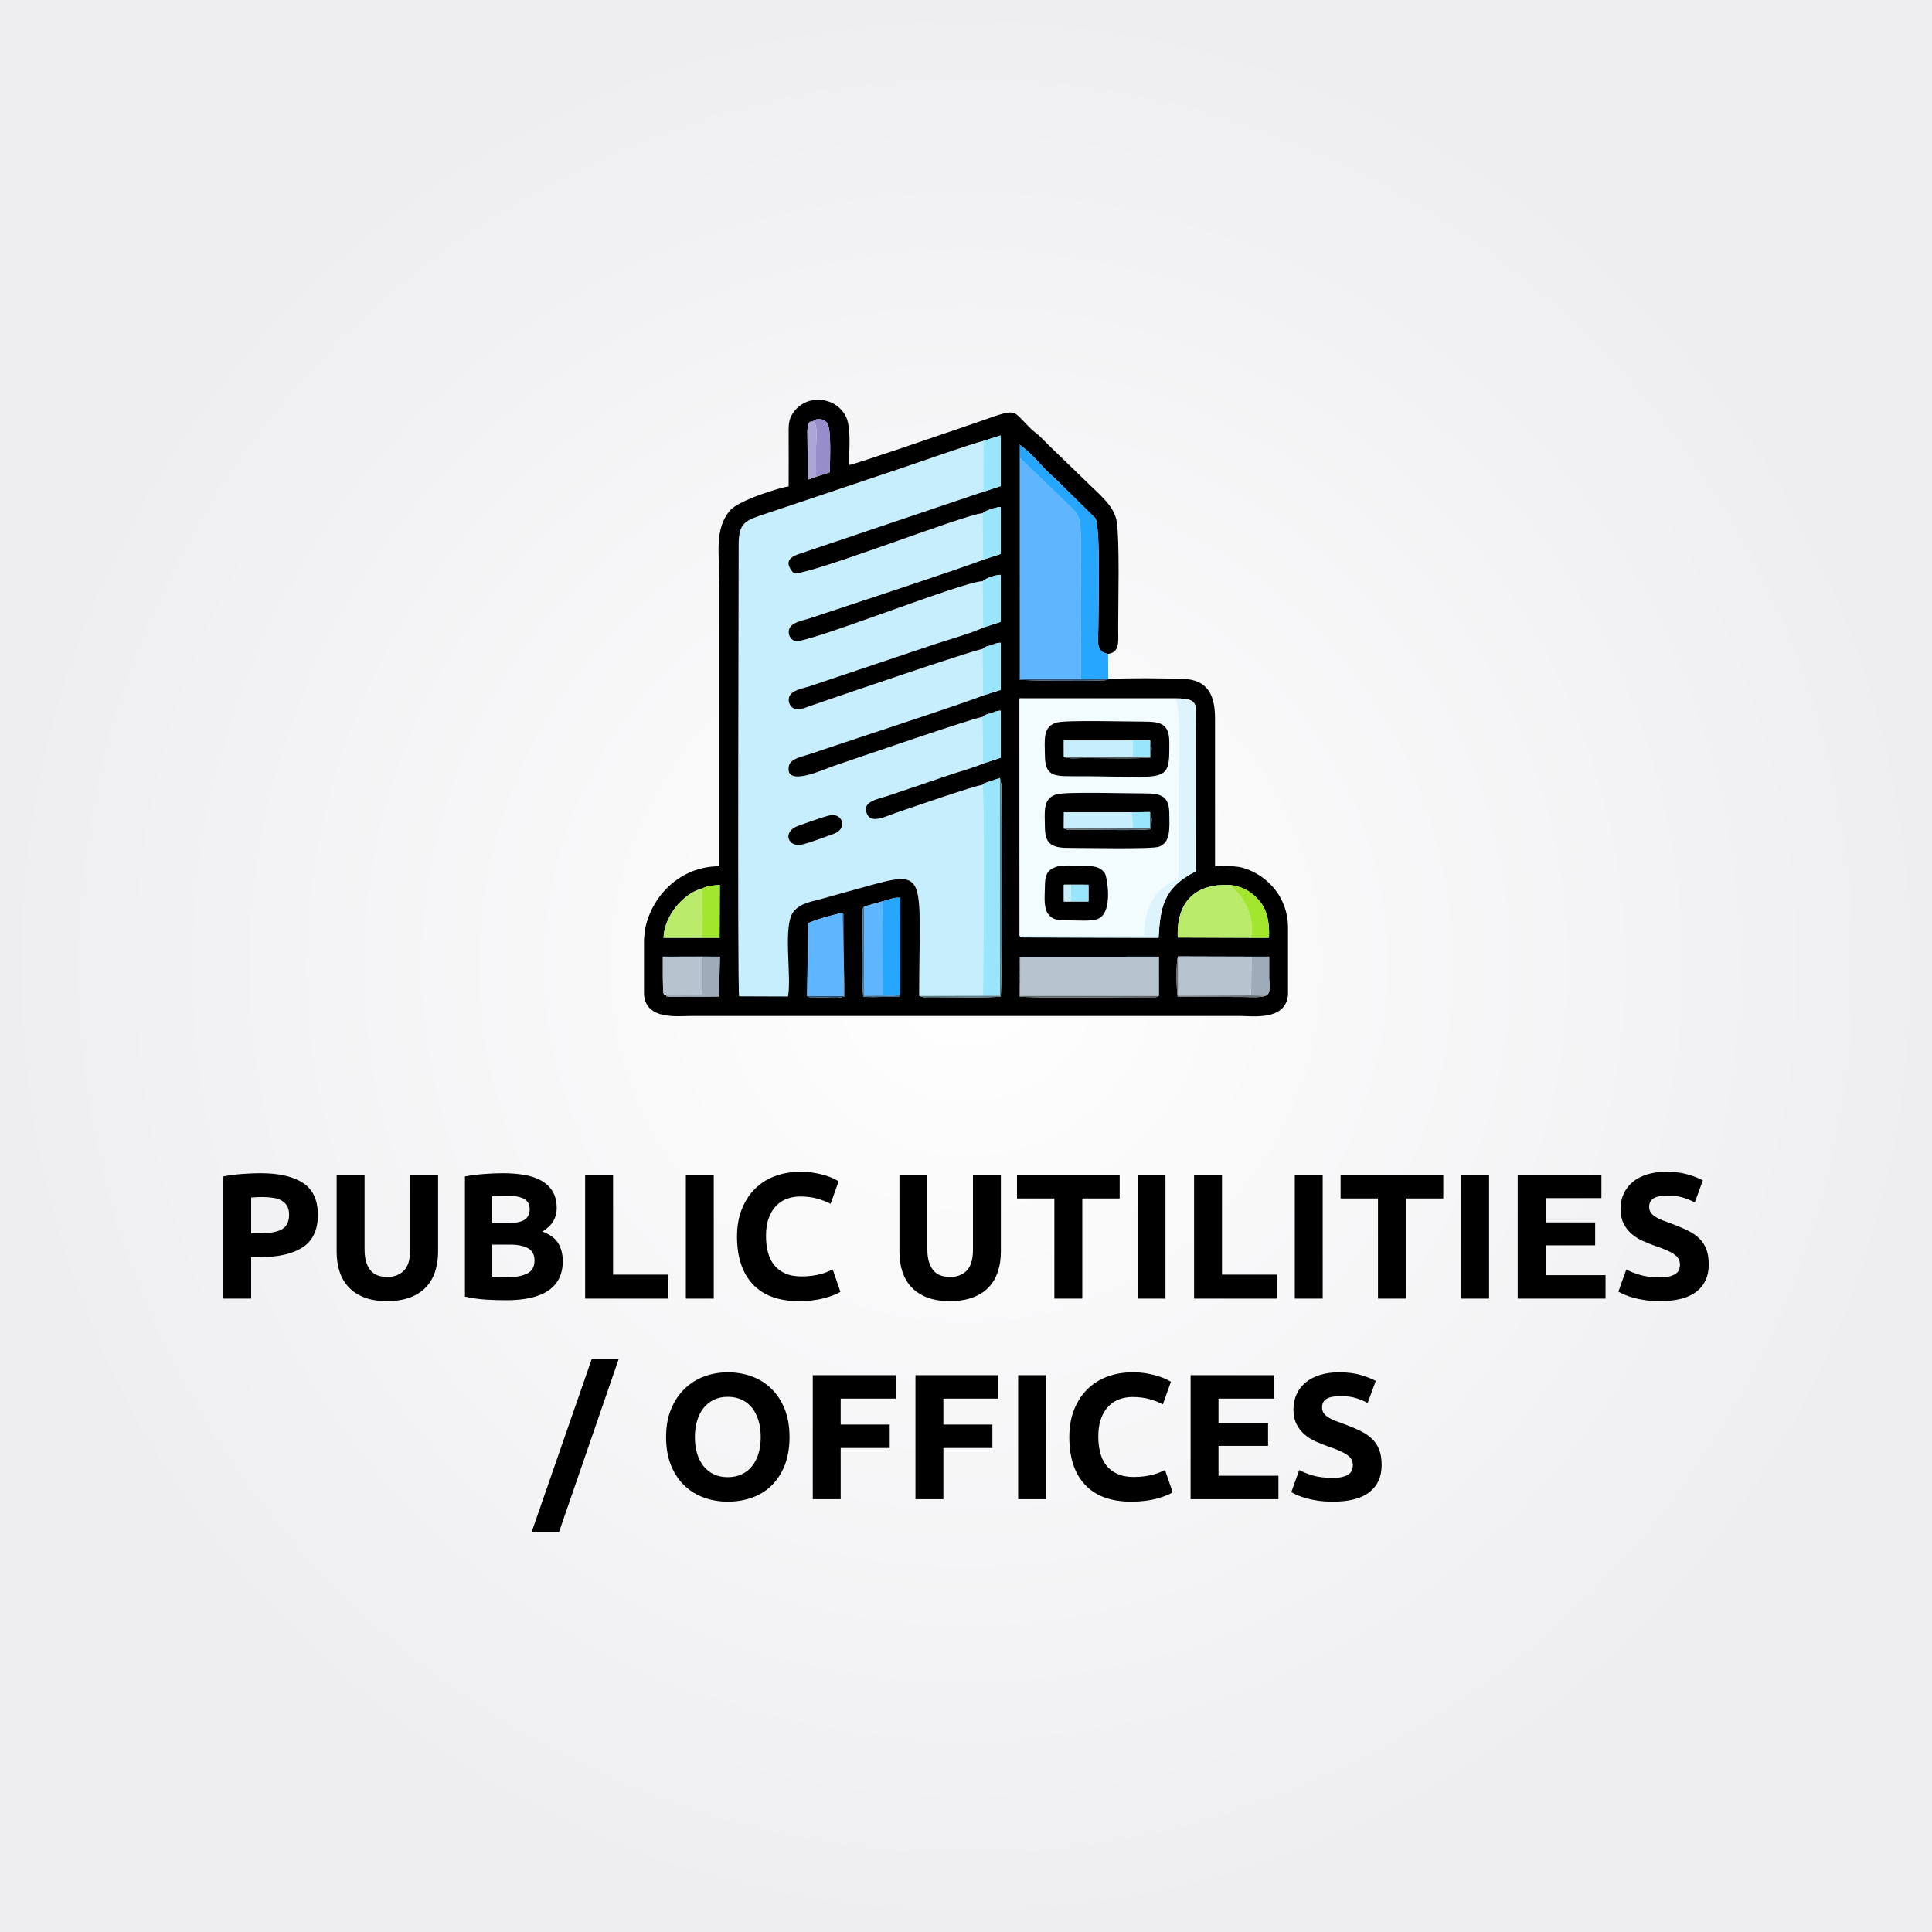 <?xml version="1.0" encoding="UTF-8"?>
<!DOCTYPE svg PUBLIC "-//W3C//DTD SVG 1.1//EN" "http://www.w3.org/Graphics/SVG/1.1/DTD/svg11.dtd">
<!-- Creator: CorelDRAW 2018 (64-Bit) -->
<svg xmlns="http://www.w3.org/2000/svg" xml:space="preserve" width="3in" height="3in" version="1.1" style="shape-rendering:geometricPrecision; text-rendering:geometricPrecision; image-rendering:optimizeQuality; fill-rule:evenodd; clip-rule:evenodd"
viewBox="0 0 3000 3000"
 xmlns:xlink="http://www.w3.org/1999/xlink">
 <rect x="0" y="0" width="3000" height="3000" fill="#333333" stroke="none"/>
 <defs>
  <style type="text/css">
   <![CDATA[
    .fil3 {fill:black}
    .fil7 {fill:#26A6FE}
    .fil22 {fill:#274A68}
    .fil16 {fill:#294F6E}
    .fil18 {fill:#376E9A}
    .fil20 {fill:#536269}
    .fil15 {fill:#56828E}
    .fil17 {fill:#5C666B}
    .fil5 {fill:#60B6FE}
    .fil19 {fill:#687378}
    .fil13 {fill:#968DCA}
    .fil9 {fill:#99E6FC}
    .fil12 {fill:#9EABB9}
    .fil11 {fill:#A2E62E}
    .fil14 {fill:#ACA6D6}
    .fil6 {fill:#B5C4CF}
    .fil10 {fill:#BAEB6A}
    .fil2 {fill:#C7EEFD}
    .fil21 {fill:#C8EFFD}
    .fil8 {fill:#DDF4FD}
    .fil4 {fill:#F2FBFE}
    .fil1 {fill:black;fill-rule:nonzero}
    .fil0 {fill:url(#id0)}
   ]]>
  </style>
  <radialGradient id="id0" gradientUnits="objectBoundingBox" cx="50%" cy="50%" r="50%" fx="50%" fy="50%">
   <stop offset="0" style="stop-opacity:1; stop-color:white"/>
   <stop offset="1" style="stop-opacity:1; stop-color:#EEEDF0"/>
  </radialGradient>
 </defs>
 <g id="Layer_x0020_1">
  <rect class="fil0" width="3000" height="3000"/>
  <g id="_2413023476576">
   <path class="fil1" d="M404.44 1821.77c28.7,0 50.74,5.05 66.11,15.14 15.37,10.09 23.06,26.62 23.06,49.58 0,23.15 -7.78,39.86 -23.33,50.14 -15.56,10.28 -37.78,15.42 -66.67,15.42l-13.61 0 0 64.44 -43.33 0 0 -189.72c9.44,-1.85 19.44,-3.15 30,-3.89 10.56,-0.74 19.81,-1.11 27.78,-1.11zm2.78 36.94c-3.15,0 -6.25,0.09 -9.31,0.28 -3.06,0.19 -5.69,0.37 -7.92,0.56l0 55.56 13.61 0c15,0 26.3,-2.04 33.89,-6.11 7.59,-4.07 11.39,-11.67 11.39,-22.78 0,-5.37 -0.97,-9.81 -2.92,-13.33 -1.94,-3.52 -4.72,-6.34 -8.33,-8.47 -3.61,-2.13 -8.01,-3.61 -13.2,-4.44 -5.19,-0.83 -10.93,-1.25 -17.22,-1.25z"/>
   <path id="1" class="fil1" d="M600.83 2020.39c-13.52,0 -25.19,-1.9 -35,-5.7 -9.81,-3.8 -17.92,-9.07 -24.31,-15.83 -6.39,-6.76 -11.11,-14.81 -14.17,-24.17 -3.06,-9.35 -4.58,-19.67 -4.58,-30.97l0 -119.72 43.33 0 0 116.11c0,7.78 0.88,14.4 2.64,19.86 1.76,5.46 4.17,9.91 7.22,13.33 3.06,3.43 6.76,5.88 11.11,7.36 4.35,1.48 9.12,2.22 14.3,2.22 10.56,0 19.12,-3.24 25.7,-9.72 6.57,-6.48 9.86,-17.5 9.86,-33.06l0 -116.11 43.33 0 0 119.72c0,11.3 -1.57,21.67 -4.72,31.11 -3.15,9.44 -7.96,17.54 -14.44,24.3 -6.48,6.76 -14.72,11.99 -24.72,15.7 -10,3.7 -21.85,5.56 -35.56,5.56z"/>
   <path id="2" class="fil1" d="M786.11 2019c-10.56,0 -21.07,-0.32 -31.53,-0.97 -10.46,-0.65 -21.34,-2.18 -32.64,-4.58l0 -186.67c8.89,-1.67 18.61,-2.92 29.17,-3.75 10.56,-0.83 20.37,-1.25 29.44,-1.25 12.22,0 23.47,0.88 33.75,2.64 10.28,1.76 19.12,4.77 26.53,9.03 7.41,4.26 13.2,9.86 17.36,16.8 4.17,6.94 6.25,15.51 6.25,25.7 0,15.37 -7.41,27.5 -22.22,36.39 12.22,4.63 20.56,10.93 25,18.89 4.44,7.96 6.67,16.94 6.67,26.94 0,20.19 -7.36,35.37 -22.09,45.56 -14.72,10.19 -36.62,15.28 -65.69,15.28zm-21.94 -86.39l0 49.72c3.15,0.37 6.57,0.65 10.28,0.83 3.7,0.19 7.78,0.28 12.22,0.28 12.96,0 23.43,-1.85 31.39,-5.56 7.96,-3.7 11.94,-10.56 11.94,-20.56 0,-8.89 -3.33,-15.23 -10,-19.03 -6.67,-3.8 -16.2,-5.69 -28.61,-5.69l-27.22 0zm0 -33.06l21.11 0c13.33,0 22.87,-1.71 28.61,-5.14 5.74,-3.43 8.61,-8.94 8.61,-16.53 0,-7.78 -2.96,-13.24 -8.89,-16.39 -5.93,-3.15 -14.63,-4.72 -26.11,-4.72 -3.7,0 -7.69,0.05 -11.94,0.14 -4.26,0.09 -8.06,0.32 -11.39,0.69l0 41.94z"/>
   <polygon id="3" class="fil1" points="1037.22,1979.27 1037.22,2016.5 908.61,2016.5 908.61,1824 951.94,1824 951.94,1979.27 "/>
   <polygon id="4" class="fil1" points="1065,1824 1108.33,1824 1108.33,2016.5 1065,2016.5 "/>
   <path id="5" class="fil1" d="M1240.56 2020.39c-31.3,0 -55.14,-8.7 -71.53,-26.11 -16.39,-17.41 -24.58,-42.13 -24.58,-74.17 0,-15.93 2.5,-30.14 7.5,-42.64 5,-12.5 11.85,-23.06 20.56,-31.67 8.7,-8.61 19.07,-15.14 31.11,-19.58 12.04,-4.44 25.09,-6.67 39.17,-6.67 8.15,0 15.56,0.6 22.22,1.8 6.67,1.2 12.5,2.59 17.5,4.17 5,1.57 9.17,3.19 12.5,4.86 3.33,1.67 5.74,2.96 7.22,3.89l-12.5 35c-5.93,-3.15 -12.83,-5.83 -20.7,-8.06 -7.87,-2.22 -16.8,-3.33 -26.8,-3.33 -6.67,0 -13.2,1.11 -19.59,3.33 -6.39,2.22 -12.04,5.79 -16.94,10.7 -4.91,4.91 -8.84,11.25 -11.8,19.03 -2.96,7.78 -4.44,17.22 -4.44,28.33 0,8.89 0.97,17.18 2.92,24.86 1.94,7.69 5.09,14.31 9.44,19.86 4.35,5.56 10.04,9.95 17.08,13.19 7.04,3.24 15.56,4.86 25.56,4.86 6.3,0 11.94,-0.37 16.94,-1.11 5,-0.74 9.44,-1.62 13.33,-2.64 3.89,-1.02 7.31,-2.18 10.28,-3.47 2.96,-1.3 5.65,-2.5 8.06,-3.61l11.94 34.72c-6.11,3.7 -14.72,7.04 -25.83,10 -11.11,2.96 -23.98,4.44 -38.61,4.44z"/>
   <path id="6" class="fil1" d="M1474.72 2020.39c-13.52,0 -25.19,-1.9 -35,-5.7 -9.81,-3.8 -17.92,-9.07 -24.31,-15.83 -6.39,-6.76 -11.11,-14.81 -14.17,-24.17 -3.06,-9.35 -4.58,-19.67 -4.58,-30.97l0 -119.72 43.33 0 0 116.11c0,7.78 0.88,14.4 2.64,19.86 1.76,5.46 4.17,9.91 7.22,13.33 3.06,3.43 6.76,5.88 11.11,7.36 4.35,1.48 9.12,2.22 14.3,2.22 10.56,0 19.12,-3.24 25.7,-9.72 6.57,-6.48 9.86,-17.5 9.86,-33.06l0 -116.11 43.33 0 0 119.72c0,11.3 -1.57,21.67 -4.72,31.11 -3.15,9.44 -7.96,17.54 -14.44,24.3 -6.48,6.76 -14.72,11.99 -24.72,15.7 -10,3.7 -21.85,5.56 -35.56,5.56z"/>
   <polygon id="7" class="fil1" points="1738.61,1824 1738.61,1860.94 1680.56,1860.94 1680.56,2016.5 1637.22,2016.5 1637.22,1860.94 1579.17,1860.94 1579.17,1824 "/>
   <polygon id="8" class="fil1" points="1766.39,1824 1809.72,1824 1809.72,2016.5 1766.39,2016.5 "/>
   <polygon id="9" class="fil1" points="1982.78,1979.27 1982.78,2016.5 1854.17,2016.5 1854.17,1824 1897.5,1824 1897.5,1979.27 "/>
   <polygon id="10" class="fil1" points="2010.56,1824 2053.89,1824 2053.89,2016.5 2010.56,2016.5 "/>
   <polygon id="11" class="fil1" points="2241.11,1824 2241.11,1860.94 2183.06,1860.94 2183.06,2016.5 2139.72,2016.5 2139.72,1860.94 2081.67,1860.94 2081.67,1824 "/>
   <polygon id="12" class="fil1" points="2268.89,1824 2312.22,1824 2312.22,2016.5 2268.89,2016.5 "/>
   <polygon id="13" class="fil1" points="2356.67,2016.5 2356.67,1824 2486.67,1824 2486.67,1860.39 2400,1860.39 2400,1898.16 2476.95,1898.16 2476.95,1933.72 2400,1933.72 2400,1980.11 2493.06,1980.11 2493.06,2016.5 "/>
   <path id="14" class="fil1" d="M2577.51 1983.44c6.11,0 11.16,-0.51 15.14,-1.53 3.98,-1.02 7.18,-2.41 9.58,-4.17 2.41,-1.76 4.07,-3.84 5,-6.25 0.93,-2.41 1.39,-5.09 1.39,-8.06 0,-6.3 -2.96,-11.53 -8.89,-15.7 -5.93,-4.17 -16.11,-8.66 -30.56,-13.47 -6.3,-2.22 -12.59,-4.77 -18.89,-7.64 -6.3,-2.87 -11.94,-6.48 -16.94,-10.83 -5,-4.35 -9.07,-9.63 -12.22,-15.83 -3.15,-6.2 -4.72,-13.75 -4.72,-22.64 0,-8.89 1.67,-16.9 5,-24.03 3.33,-7.13 8.06,-13.19 14.17,-18.19 6.11,-5 13.52,-8.84 22.22,-11.53 8.7,-2.69 18.52,-4.03 29.44,-4.03 12.96,0 24.17,1.39 33.61,4.17 9.44,2.78 17.22,5.83 23.33,9.17l-12.5 34.17c-5.37,-2.78 -11.34,-5.23 -17.92,-7.36 -6.57,-2.13 -14.49,-3.19 -23.75,-3.19 -10.37,0 -17.83,1.43 -22.36,4.3 -4.54,2.87 -6.81,7.27 -6.81,13.2 0,3.52 0.83,6.48 2.5,8.89 1.67,2.41 4.03,4.58 7.08,6.53 3.06,1.94 6.57,3.7 10.56,5.28 3.98,1.57 8.38,3.2 13.19,4.86 10,3.7 18.7,7.36 26.11,10.97 7.41,3.61 13.57,7.82 18.47,12.64 4.91,4.81 8.57,10.46 10.97,16.94 2.41,6.48 3.61,14.35 3.61,23.61 0,17.96 -6.3,31.9 -18.89,41.81 -12.59,9.91 -31.57,14.86 -56.94,14.86 -8.52,0 -16.2,-0.51 -23.06,-1.53 -6.85,-1.02 -12.91,-2.27 -18.19,-3.75 -5.28,-1.48 -9.81,-3.06 -13.61,-4.72 -3.8,-1.67 -6.99,-3.24 -9.58,-4.72l12.22 -34.44c5.74,3.15 12.82,5.97 21.25,8.47 8.43,2.5 18.75,3.75 30.97,3.75z"/>
   <polygon id="15" class="fil1" points="867.91,2379.28 825.41,2379.28 918.8,2110.39 960.69,2110.39 "/>
   <path id="16" class="fil1" d="M1079.02 2231.5c0,9.44 1.16,17.96 3.47,25.56 2.31,7.59 5.65,14.12 10,19.58 4.35,5.46 9.68,9.68 15.97,12.64 6.3,2.96 13.52,4.44 21.67,4.44 7.96,0 15.14,-1.48 21.53,-4.44 6.39,-2.96 11.76,-7.18 16.11,-12.64 4.35,-5.46 7.69,-11.99 10,-19.58 2.31,-7.59 3.47,-16.11 3.47,-25.56 0,-9.44 -1.16,-18.01 -3.47,-25.69 -2.31,-7.69 -5.65,-14.26 -10,-19.72 -4.35,-5.46 -9.72,-9.68 -16.11,-12.64 -6.39,-2.96 -13.57,-4.44 -21.53,-4.44 -8.15,0 -15.37,1.53 -21.67,4.58 -6.3,3.06 -11.62,7.31 -15.97,12.78 -4.35,5.46 -7.69,12.04 -10,19.72 -2.31,7.69 -3.47,16.16 -3.47,25.42zm146.94 0c0,16.48 -2.45,30.97 -7.36,43.47 -4.91,12.5 -11.62,22.96 -20.14,31.39 -8.52,8.43 -18.66,14.77 -30.41,19.03 -11.76,4.26 -24.4,6.39 -37.92,6.39 -13.15,0 -25.56,-2.13 -37.22,-6.39 -11.67,-4.26 -21.85,-10.6 -30.56,-19.03 -8.7,-8.43 -15.56,-18.89 -20.56,-31.39 -5,-12.5 -7.5,-26.99 -7.5,-43.47 0,-16.48 2.59,-30.97 7.78,-43.47 5.19,-12.5 12.18,-23.01 20.97,-31.53 8.8,-8.52 18.98,-14.91 30.56,-19.17 11.57,-4.26 23.75,-6.39 36.53,-6.39 13.15,0 25.56,2.13 37.22,6.39 11.67,4.26 21.85,10.65 30.56,19.17 8.7,8.52 15.56,19.03 20.56,31.53 5,12.5 7.5,26.99 7.5,43.47z"/>
   <polygon id="17" class="fil1" points="1262.08,2327.89 1262.08,2135.39 1390.97,2135.39 1390.97,2171.78 1305.41,2171.78 1305.41,2212.05 1381.53,2212.05 1381.53,2248.44 1305.41,2248.44 1305.41,2327.89 "/>
   <polygon id="18" class="fil1" points="1421.52,2327.89 1421.52,2135.39 1550.41,2135.39 1550.41,2171.78 1464.86,2171.78 1464.86,2212.05 1540.97,2212.05 1540.97,2248.44 1464.86,2248.44 1464.86,2327.89 "/>
   <polygon id="19" class="fil1" points="1580.97,2135.39 1624.3,2135.39 1624.3,2327.89 1580.97,2327.89 "/>
   <path id="20" class="fil1" d="M1756.53 2331.78c-31.3,0 -55.14,-8.7 -71.53,-26.11 -16.39,-17.41 -24.58,-42.13 -24.58,-74.17 0,-15.93 2.5,-30.14 7.5,-42.64 5,-12.5 11.85,-23.06 20.56,-31.67 8.7,-8.61 19.07,-15.14 31.11,-19.58 12.04,-4.44 25.09,-6.67 39.17,-6.67 8.15,0 15.56,0.6 22.22,1.8 6.67,1.2 12.5,2.59 17.5,4.17 5,1.57 9.17,3.19 12.5,4.86 3.33,1.67 5.74,2.96 7.22,3.89l-12.5 35c-5.93,-3.15 -12.83,-5.83 -20.7,-8.06 -7.87,-2.22 -16.8,-3.33 -26.8,-3.33 -6.67,0 -13.2,1.11 -19.59,3.33 -6.39,2.22 -12.04,5.79 -16.94,10.7 -4.91,4.91 -8.84,11.25 -11.8,19.03 -2.96,7.78 -4.44,17.22 -4.44,28.33 0,8.89 0.97,17.18 2.92,24.86 1.94,7.69 5.09,14.31 9.44,19.86 4.35,5.56 10.04,9.95 17.08,13.19 7.04,3.24 15.56,4.86 25.56,4.86 6.3,0 11.94,-0.37 16.94,-1.11 5,-0.74 9.44,-1.62 13.33,-2.64 3.89,-1.02 7.31,-2.18 10.28,-3.47 2.96,-1.3 5.65,-2.5 8.06,-3.61l11.94 34.72c-6.11,3.7 -14.72,7.04 -25.83,10 -11.11,2.96 -23.98,4.44 -38.61,4.44z"/>
   <polygon id="21" class="fil1" points="1848.75,2327.89 1848.75,2135.39 1978.75,2135.39 1978.75,2171.78 1892.08,2171.78 1892.08,2209.55 1969.03,2209.55 1969.03,2245.11 1892.08,2245.11 1892.08,2291.5 1985.14,2291.5 1985.14,2327.89 "/>
   <path id="22" class="fil1" d="M2069.59 2294.83c6.11,0 11.16,-0.51 15.14,-1.53 3.98,-1.02 7.18,-2.41 9.58,-4.17 2.41,-1.76 4.07,-3.84 5,-6.25 0.93,-2.41 1.39,-5.09 1.39,-8.06 0,-6.3 -2.96,-11.53 -8.89,-15.7 -5.93,-4.17 -16.11,-8.66 -30.56,-13.47 -6.3,-2.22 -12.59,-4.77 -18.89,-7.64 -6.3,-2.87 -11.94,-6.48 -16.94,-10.83 -5,-4.35 -9.07,-9.63 -12.22,-15.83 -3.15,-6.2 -4.72,-13.75 -4.72,-22.64 0,-8.89 1.67,-16.9 5,-24.03 3.33,-7.13 8.06,-13.19 14.17,-18.19 6.11,-5 13.52,-8.84 22.22,-11.53 8.7,-2.69 18.52,-4.03 29.44,-4.03 12.96,0 24.17,1.39 33.61,4.17 9.44,2.78 17.22,5.83 23.33,9.17l-12.5 34.17c-5.37,-2.78 -11.34,-5.23 -17.92,-7.36 -6.57,-2.13 -14.49,-3.19 -23.75,-3.19 -10.37,0 -17.83,1.43 -22.36,4.3 -4.54,2.87 -6.81,7.27 -6.81,13.2 0,3.52 0.83,6.48 2.5,8.89 1.67,2.41 4.03,4.58 7.08,6.53 3.06,1.94 6.57,3.7 10.56,5.28 3.98,1.57 8.38,3.2 13.19,4.86 10,3.7 18.7,7.36 26.11,10.97 7.41,3.61 13.57,7.82 18.47,12.64 4.91,4.81 8.57,10.46 10.97,16.94 2.41,6.48 3.61,14.35 3.61,23.61 0,17.96 -6.3,31.9 -18.89,41.81 -12.59,9.91 -31.57,14.86 -56.94,14.86 -8.52,0 -16.2,-0.51 -23.06,-1.53 -6.85,-1.02 -12.91,-2.27 -18.19,-3.75 -5.28,-1.48 -9.81,-3.06 -13.61,-4.72 -3.8,-1.67 -6.99,-3.24 -9.58,-4.72l12.22 -34.44c5.74,3.15 12.82,5.97 21.25,8.47 8.43,2.5 18.75,3.75 30.97,3.75z"/>
   <g>
    <path class="fil2" d="M1288.58 1266.08c18.75,-4.57 29.74,20.51 5.13,29.07 -13.6,4.73 -35.11,13.2 -48.4,16.27 -21.94,5.07 -31.34,-20.32 -5.57,-29.24 14.52,-5.02 33.89,-12.46 48.83,-16.11zm138.7 280.33l99.18 -0.23c0,-36.52 2.74,-317.28 -1.02,-327.3 -8.75,-0.2 -112.81,36.08 -135.37,43.7 -14.12,4.77 -35.54,16.3 -43,2.85 -11.49,-20.83 16.98,-24.69 31.78,-29.7 16.43,-5.57 32.83,-10.96 49.66,-16.75 16.77,-5.77 32.91,-11.21 49.56,-16.83 11.9,-4.01 39.09,-11.6 48.39,-16.55l-1.02 -72.19c-9.61,-0.2 -196.09,64.25 -231.69,76.26 -13.93,4.7 -75.7,33.81 -68.78,-0.23 2.38,-11.7 20.82,-14.43 32.47,-18.47 37.46,-13.02 258.07,-84.88 269.14,-91.09l-1.17 -71.94c-9.07,-0.17 -226.28,74.04 -269.63,89.09 -6.46,2.24 -13.68,5.79 -20.97,3.87 -6.31,-1.67 -11.44,-8.73 -9.85,-16.9 2.43,-12.47 20.99,-14.57 32.52,-18.46l192.95 -64.85c17.94,-6 62.9,-18.86 76.18,-26.22l-0.91 -71.92c-29.12,-0.25 -273.24,97.58 -290.91,92.93 -6.35,-1.67 -11.43,-8.76 -9.81,-16.92 2.45,-12.35 21.01,-14.63 32.51,-18.47 35.62,-11.89 258.46,-85.13 269.15,-91.06l-1.08 -71.98c-23.09,-0.22 -279.28,100.54 -293.45,92.7 -12.72,-14.48 -9.78,-23.73 9.26,-29.74l285.41 -96.29 0.3 -79.08c-22.67,5.81 -89.02,29.48 -115.95,38.47l-232.45 78.09c-25.29,8.46 -31.8,15.8 -31.72,45.89 0.13,46.17 -2.07,682.57 0.69,700.03l75.93 0.28c5.97,-32.33 -8.69,-110.69 8.78,-131.93 11.41,-13.88 28.54,-15.24 49.11,-21.23 18.83,-5.48 37.77,-10.42 56.52,-15.7 105.08,-29.55 89.44,-24.85 89.27,167.89z"/>
    <path class="fil3" d="M1584.31 1485.69l215.01 -0.17 0.04 60.89c-0.46,0.25 -1.02,0.63 -1.38,0.75 -0.36,0.12 -0.99,0.51 -1.46,0.63 -4.51,1.19 1.35,0.1 -3.45,0.65 -0.59,0.07 -5.02,-0.01 -5.92,-0.01 -38.65,-0.14 -192.81,1.79 -204.04,-1.23l-0.86 -55.63c1.07,-10.27 -0.47,-1.8 2.05,-5.87zm415.69 -47.66l0 106.89c-0.13,1.04 -0.26,2.02 -0.41,2.95 -5.93,37.24 -54.57,29.7 -75.76,29.7 -283.2,0 -566.41,0 -849.61,0 -21.87,0 -71.19,6.94 -74.2,-33.22l-0.02 -0.28 0 -84.81c0.5,-7.68 1.18,-14.1 2.06,-18.3 10.6,-50.19 54.25,-95.81 115.13,-95.81l0 -437.5c0,-46.59 -8.59,-85.57 16.13,-114.73 14.29,-16.85 81.09,-36.77 91.29,-37.61 0,-27.99 0.17,-56.03 -0.03,-84.01 -0.11,-16.41 1.33,-22.83 8.58,-32.44 20.2,-26.76 63.51,-23.38 79.72,6.69 9.3,17.26 5.47,51.41 5.47,76.56 8.33,-0.69 154.48,-51.17 167.23,-55.43 102.05,-34.03 79.26,-35.52 115.44,-0.69 5.56,5.35 9.02,6.9 14.72,12.63 5.04,5.06 8.61,8.66 13.64,13.7l56.64 54.69c21.26,21.26 44.15,38.13 48.08,63.25 4.57,29.13 2.16,124.63 2.21,165.76 0.02,20.2 2.81,36.81 -15.63,39.3 -20.25,-2.8 -15.2,-21.34 -15.19,-41.26 0.01,-32.08 3.72,-156.65 -4.75,-169.53l-57.94 -57.28c-5.19,-4.86 -9,-8.36 -14.17,-13.19 -11.08,-10.35 -28.05,-31.74 -44.66,-42.96 -1.44,-0.96 -0.31,-3 -1.8,1.71l-0.14 362.37c6.95,1.98 108.86,2.56 130.98,1.32 0.24,-0.02 3.02,-0.16 3.67,-0.29 3.48,-0.67 2.53,-0.81 4.21,-1.81 35.08,-1.88 79.61,-1.18 115.11,-0.34 41.75,1 50.75,28.48 50.7,62.58 -0.1,76.17 0,152.35 0,228.52 12.71,-1.06 10.3,-1.93 23.78,-0.37 11.43,1.33 14.53,0.97 23.38,3.99 35.94,12.25 65.19,45.42 66.12,89.26zm-658.02 -30.4l28.43 -8.03c8.96,-2.12 18.01,-6.7 27.59,-5.47l-0.13 150.25c-2.26,3.63 0.64,3.81 -13.06,3.6 -5.26,-0.08 -10.42,-0.02 -15.67,0.03 -9.44,0.1 -19.16,0.65 -28.5,-0.53 -2.68,-12.38 -0.76,-98.15 -1.02,-124.21 -0.06,-6.22 -1.41,-12.7 2.35,-15.64zm-33.39 9.83l2.83 129.73c-8.7,3.42 -20.52,1.69 -30.17,1.69 -5.23,0 -10.45,0.06 -15.67,0.08 -7.19,0.03 -7.86,0.46 -12.23,-2.2l1.42 -112.89c6.34,-4.44 43.47,-14.81 53.81,-16.41zm-218.04 68l27.26 0.04 -1.25 61.87 -77.5 0.14c-7.63,-0.8 -2.82,0.13 -4.51,-2.47 -4.95,-1.96 -2.8,1.11 -4.85,-4.93l-0.43 -23.09c0.02,-10.51 0,-21.02 0,-31.53l61.27 -0.04zm874.63 60.69c-6.57,3.37 -25.6,1.95 -33.53,1.97l-102.91 -0.45c-1.97,-8.15 -2.84,-55.48 0.51,-62.48l114.23 0.32 27.24 -0c0,11.16 -0.02,22.31 0,33.48 0.02,8.87 3.43,24.3 -5.54,27.18zm-54.79 -171.87c21.89,2.58 35.75,12.79 46.33,25.86 11.2,13.84 14.85,33.82 13.73,56.07l-28.33 0 -113.32 -0.41c-2.2,-54.76 26.46,-84.39 81.59,-81.52zm-820.24 5.49c7.58,-4 17.73,-5.07 27.57,-5.65l-0.35 82.09 -28.32 0.03 -58.74 -0.01c1.35,-35.42 32.09,-69.68 59.83,-76.45zm493.12 73.43l-0.15 -368.76 242.58 0.04c37.64,-0.17 31.46,10.62 31.46,45.81l-0.05 222.49c-51.7,26.13 -55.23,57.04 -58.13,103.42l-210.9 -0.54c-5.48,-1.5 -0.94,0.76 -4.82,-2.47zm-56.48 -689.51l-285.41 96.29c-19.04,6.01 -21.98,15.27 -9.26,29.74 14.18,7.84 270.37,-92.92 293.45,-92.7 5.33,-4.72 21.11,-9.59 28.28,-9.9l0.04 73.08 -27.24 8.8c-10.7,5.93 -233.53,79.17 -269.15,91.06 -11.5,3.84 -30.06,6.11 -32.51,18.47 -1.62,8.16 3.46,15.25 9.81,16.92 17.68,4.65 261.8,-93.18 290.91,-92.93 5.36,-4.95 19.6,-9.68 28.14,-9.95l0.01 73.07 -27.24 8.8c-13.28,7.36 -58.24,20.22 -76.18,26.22l-192.95 64.85c-11.53,3.89 -30.09,5.99 -32.52,18.46 -1.59,8.17 3.53,15.23 9.85,16.9 7.29,1.93 14.51,-1.62 20.97,-3.87 43.34,-15.06 260.55,-89.26 269.63,-89.09 4.64,-4.13 5.84,-3.62 13.93,-6.3 5.52,-1.83 8.58,-3.4 14.51,-3.59l0.04 73.25 -27.32 8.59c-11.07,6.21 -231.68,78.07 -269.14,91.09 -11.65,4.05 -30.09,6.78 -32.47,18.47 -6.93,34.04 54.85,4.94 68.78,0.23 35.6,-12.01 222.08,-76.46 231.69,-76.26 4.65,-4.13 5.85,-3.63 13.93,-6.29 5.46,-1.8 8.65,-3.42 14.48,-3.64l0.01 73.19 -27.41 8.93c-9.29,4.95 -36.49,12.54 -48.39,16.55 -16.65,5.62 -32.79,11.06 -49.56,16.83 -16.82,5.79 -33.23,11.18 -49.66,16.75 -14.8,5.02 -43.27,8.88 -31.78,29.7 7.46,13.44 28.88,1.92 43,-2.85 22.55,-7.61 126.62,-43.89 135.37,-43.7 3.96,-3.53 -0.05,-1.04 6.57,-3.85 2.13,-0.91 5.25,-1.76 7.31,-2.44 4.63,-1.55 8.61,-2.99 13.33,-4.5l2.19 10c0.78,47.05 1.26,317.86 -1.04,329.3 -13.48,2.35 -87.63,0.7 -112.41,0.94 -1.88,0.02 -6.27,0.21 -7.89,0.05l-6.21 -1.97c0.17,-192.74 15.81,-197.44 -89.27,-167.89 -18.76,5.28 -37.7,10.22 -56.52,15.7 -20.57,5.98 -37.7,7.35 -49.11,21.23 -17.48,21.25 -2.81,99.61 -8.78,131.93l-75.93 -0.28c-2.76,-17.46 -0.56,-653.86 -0.69,-700.03 -0.08,-30.09 6.44,-37.43 31.72,-45.89l232.45 -78.09c26.93,-9 93.28,-32.66 115.95,-38.47l26.74 -8.45 0.08 78.63 -27.12 8.91zm-259.52 -23.43l-12.78 4.51 -0.84 -75.56c0.72,-16.1 4.58,-14.37 8.23,-14.61 6.28,-6.54 17.4,-4.09 22.46,1.98 7.16,8.6 4.2,64.07 4.09,76.81l-21.16 6.88z"/>
    <path class="fil4" d="M1638.76 1346.51c11.15,-4.22 30.02,-1.96 42.88,-2.02 15.49,-0.07 26.86,0.95 33.95,11.58 3.14,4.71 14.22,62.42 -12.15,71.4 -9.77,3.32 -31.53,1.63 -43.3,1.68 -16.62,0.07 -26.79,-0.28 -33.58,-11.38 -6.4,-10.46 -4.11,-28.74 -4.02,-41.42 0.12,-16.3 2.62,-24.69 16.22,-29.83zm2.21 -113.19c14.83,-4.2 112.52,-1.23 136.38,-1.33 25.5,-0.1 38.11,4.18 38.33,31.03 0.19,22.55 2.51,44.97 -16.02,51.75 -11.05,4.04 -116.94,1.78 -137.56,1.87 -26.6,0.12 -39.39,-3.93 -39.56,-31.98 -0.15,-24.83 -3.88,-45.02 18.43,-51.34zm-0.13 -111.39c14.45,-4.19 112.94,-1.31 136.52,-1.4 25.6,-0.09 38.12,4.28 38.33,31.17 0.55,69.06 -1.16,52.96 -153.58,53.62 -27.43,0.11 -39.35,-2.53 -39.56,-31.98 -0.18,-24.87 -3.88,-44.97 18.29,-51.4zm-57.57 331.28l193.33 -0.04c0,-48.39 18.69,-74.21 53.4,-88.46 0,-46.89 0,-93.77 0,-140.66 0,-34.7 4.36,-111.15 -4.3,-139.56l-242.58 -0.04 0.15 368.76z"/>
    <path class="fil5" d="M1678.08 1054.49c0,-72.38 -0.15,-144.77 0.01,-217.15 0.04,-19.27 0.44,-32.25 -10.13,-44.91l-84 -81.04 0.02 343.11 94.11 -0.02z"/>
    <polygon class="fil6" points="1799.36,1546.41 1799.32,1485.52 1584.31,1485.69 1583.98,1546.41 "/>
    <path class="fil3" d="M1758.93 1149.87l26.85 -0.4c3.38,5.41 2.93,19.91 0.47,26.85 -14.67,2.15 -79.67,0.81 -102.65,0.81 -10.83,0 -25.13,1.74 -31.67,-1.92l-0.04 -25.38 107.04 0.04zm-118.09 -27.93c-22.17,6.43 -18.47,26.53 -18.29,51.4 0.21,29.46 12.13,32.1 39.56,31.98 152.42,-0.66 154.13,15.44 153.58,-53.62 -0.22,-26.88 -12.73,-31.26 -38.33,-31.17 -23.58,0.09 -122.06,-2.79 -136.52,1.4z"/>
    <path class="fil3" d="M1757.82 1261.33l27.58 -0.38c4.37,4.96 3.08,20.35 0.84,26.7 -14.67,2.15 -79.67,0.81 -102.65,0.81 -5.87,0 -11.73,-0.03 -17.6,0.03 -1.85,0.02 -6.31,0.21 -7.89,0.06l-6.19 -2.01 0.12 -25.25 105.78 0.04zm-116.85 -28c-22.3,6.31 -18.58,26.51 -18.43,51.34 0.17,28.05 12.96,32.09 39.56,31.98 20.62,-0.09 126.51,2.18 137.56,-1.87 18.53,-6.78 16.21,-29.2 16.02,-51.75 -0.22,-26.85 -12.83,-31.13 -38.33,-31.03 -23.87,0.1 -121.55,-2.87 -136.38,1.33z"/>
    <path class="fil7" d="M1583.96 711.39l84 81.04c10.56,12.66 10.17,25.64 10.13,44.91 -0.16,72.38 -0.01,144.77 -0.01,217.15l42.83 -0.09 -0.2 -39.08c-20.25,-2.8 -15.2,-21.34 -15.19,-41.26 0.01,-32.08 3.72,-156.65 -4.75,-169.53l-57.94 -57.28c-5.19,-4.86 -9,-8.36 -14.17,-13.19 -11.08,-10.35 -28.05,-31.74 -44.66,-42.96l-0.03 20.29z"/>
    <path class="fil8" d="M1583.27 1453.22c3.88,3.23 -0.65,0.97 4.82,2.47l210.9 0.54c2.9,-46.39 6.42,-77.29 58.13,-103.42l0.05 -222.49c0,-35.19 6.18,-45.98 -31.46,-45.81 8.65,28.41 4.3,104.86 4.3,139.56 0,46.89 0,93.78 0,140.66 -34.72,14.24 -53.4,40.06 -53.4,88.46l-193.33 0.04z"/>
    <path class="fil9" d="M1525.44 1218.88c3.76,10.02 1.02,290.78 1.02,327.3l26.3 0.01 -0.11 -338.11c-4.72,1.51 -8.7,2.95 -13.33,4.5 -2.06,0.69 -5.17,1.54 -7.31,2.44 -6.62,2.81 -2.61,0.32 -6.57,3.85z"/>
    <path class="fil10" d="M1942.11 1456.22c3.81,-16.26 0.35,-34.76 -6.21,-48.85 -8.33,-17.89 -14.44,-20.75 -25.52,-33.08 -55.13,-2.87 -83.79,26.76 -81.59,81.52l113.32 0.41z"/>
    <polygon class="fil6" points="1942.65,1545.67 1943.47,1485.51 1829.24,1485.19 1829.24,1546.15 "/>
    <path class="fil5" d="M1253.35 1546.76l56.83 0 0.16 -113.73c0.02,-2.28 0.23,-5.84 0.12,-7.94 -0.01,-0.13 -0.14,-2.97 -0.25,-3.61 -0.64,-3.61 -0.5,-2.03 -1.63,-4.02 -10.35,1.6 -47.47,11.96 -53.81,16.41l-1.42 112.89z"/>
    <path class="fil3" d="M1662.78 1373.77l27.44 0.04 0 26.04 -27.44 0.02 -10.89 -0.03 0 -26.04 10.89 -0.03zm-24.02 -27.26c-13.6,5.15 -16.1,13.53 -16.22,29.83 -0.09,12.68 -2.37,30.96 4.02,41.42 6.79,11.09 16.96,11.44 33.58,11.38 11.77,-0.05 33.53,1.65 43.3,-1.68 26.37,-8.98 15.3,-66.69 12.15,-71.4 -7.09,-10.63 -18.46,-11.65 -33.95,-11.58 -12.87,0.06 -31.73,-2.19 -42.88,2.02z"/>
    <path class="fil7" d="M1370.41 1399.6l0.15 146.3c9.02,0.1 18.87,1.23 27.31,-1.52l0.13 -150.25c-9.58,-1.23 -18.63,3.35 -27.59,5.47z"/>
    <polygon class="fil5" points="1341.98,1407.63 1341.45,1546.02 1370.56,1545.9 1370.41,1399.6 "/>
    <path class="fil6" d="M1034.55 1545.05l56 -0.7 0 -58.88 -61.27 0.04c0,10.51 0.02,21.02 0,31.53l0.43 23.09c2.05,6.03 -0.1,2.96 4.85,4.93z"/>
    <path class="fil10" d="M1089.06 1456.25c3,-12.27 1.6,-61.15 1.09,-76.46 -27.74,6.77 -58.48,41.03 -59.83,76.45l58.74 0.01z"/>
    <polygon class="fil2" points="1651.92,1175.21 1758.93,1175.07 1758.93,1149.87 1651.89,1149.83 "/>
    <polygon class="fil2" points="1651.92,1286.54 1758.93,1286.41 1757.82,1261.33 1652.04,1261.29 "/>
    <path class="fil3" d="M1288.58 1266.08c-14.94,3.65 -34.31,11.08 -48.83,16.11 -25.78,8.92 -16.37,34.3 5.57,29.24 13.29,-3.07 34.8,-11.54 48.4,-16.27 24.6,-8.56 13.61,-33.65 -5.13,-29.07z"/>
    <path class="fil11" d="M1090.15 1379.78c0.5,15.31 1.9,64.2 -1.09,76.46l28.32 -0.03 0.35 -82.09c-9.85,0.58 -19.99,1.65 -27.57,5.65z"/>
    <polygon class="fil9" points="1527.09,684.62 1526.8,763.7 1553.92,754.8 1553.84,676.17 "/>
    <path class="fil9" d="M1525.44 1113.41l1.02 72.19 27.41 -8.93 -0.01 -73.19c-5.83,0.22 -9.02,1.84 -14.48,3.64 -8.08,2.66 -9.29,2.16 -13.93,6.29z"/>
    <path class="fil9" d="M1525.42 1007.94l1.17 71.94 27.32 -8.59 -0.04 -73.25c-5.93,0.2 -8.98,1.76 -14.51,3.59 -8.09,2.68 -9.29,2.18 -13.93,6.3z"/>
    <path class="fil9" d="M1525.57 797.04l1.08 71.98 27.24 -8.8 -0.04 -73.08c-7.17,0.31 -22.95,5.18 -28.28,9.9z"/>
    <path class="fil9" d="M1525.71 902.54l0.91 71.92 27.24 -8.8 -0.01 -73.07c-8.54,0.27 -22.78,5 -28.14,9.95z"/>
    <path class="fil11" d="M1942.11 1456.22l28.33 -0c1.12,-22.25 -2.52,-42.23 -13.73,-56.07 -10.58,-13.07 -24.44,-23.28 -46.33,-25.86 11.07,12.33 17.19,15.19 25.52,33.08 6.56,14.09 10.03,32.59 6.21,48.85z"/>
    <path class="fil12" d="M1034.55 1545.05c1.69,2.6 -3.11,1.67 4.51,2.47l77.5 -0.14 1.25 -61.87 -27.26 -0.04 0 58.88 -56 0.7z"/>
    <path class="fil13" d="M1267.28 740.28l21.16 -6.88c0.11,-12.74 3.07,-68.21 -4.09,-76.81 -5.06,-6.07 -16.19,-8.52 -22.46,-1.98 9.06,1.91 5.33,29.23 5.33,38.2 -0,15.82 -0.13,31.65 0.07,47.46z"/>
    <path class="fil12" d="M1942.65 1545.67l22.52 0.49c8.97,-2.88 5.56,-18.3 5.54,-27.18 -0.03,-11.16 -0,-22.32 -0,-33.48l-27.24 0 -0.82 60.16z"/>
    <path class="fil14" d="M1267.28 740.28c-0.2,-15.82 -0.07,-31.65 -0.07,-47.46 0,-8.97 3.74,-36.29 -5.33,-38.2 -3.65,0.24 -7.51,-1.48 -8.23,14.61l0.84 75.56 12.78 -4.51z"/>
    <path class="fil15" d="M1526.46 1546.18l-99.18 0.23 6.21 1.97c1.62,0.16 6.01,-0.03 7.89,-0.05 24.78,-0.24 98.93,1.41 112.41,-0.94 2.3,-11.44 1.82,-282.26 1.04,-329.3l-2.19 -10 0.11 338.11 -26.3 -0.01z"/>
    <path class="fil16" d="M1720.91 1054.4l-42.83 0.09 -94.11 0.02 -0.02 -343.11 0.03 -20.29c-1.44,-0.96 -0.31,-3 -1.8,1.71l-0.14 362.37c6.95,1.98 108.86,2.56 130.98,1.32 0.24,-0.02 3.02,-0.16 3.67,-0.29 3.48,-0.67 2.53,-0.81 4.21,-1.81z"/>
    <polygon class="fil9" points="1662.78,1399.87 1690.22,1399.84 1690.22,1373.81 1662.78,1373.77 "/>
    <polygon class="fil9" points="1758.93,1286.41 1785.77,1286.43 1785.41,1260.95 1757.82,1261.33 "/>
    <polygon class="fil9" points="1758.93,1175.07 1785.77,1175.11 1785.77,1149.47 1758.93,1149.87 "/>
    <path class="fil17" d="M1799.36 1546.41l-215.38 0 0.32 -60.72c-2.52,4.08 -0.98,-4.4 -2.05,5.87l0.86 55.63c11.22,3.02 165.39,1.09 204.04,1.23 0.9,0 5.33,0.08 5.92,0.01 4.8,-0.54 -1.06,0.54 3.45,-0.65 0.47,-0.12 1.1,-0.52 1.46,-0.63 0.36,-0.12 0.92,-0.5 1.38,-0.75z"/>
    <path class="fil18" d="M1397.87 1544.38c-8.44,2.75 -18.29,1.62 -27.31,1.52l-29.11 0.12 0.52 -138.39c-3.76,2.93 -2.41,9.41 -2.35,15.64 0.26,26.07 -1.67,111.83 1.02,124.21 9.34,1.18 19.06,0.63 28.5,0.53 5.25,-0.06 10.41,-0.11 15.67,-0.03 13.7,0.21 10.8,0.03 13.06,-3.6z"/>
    <path class="fil19" d="M1965.17 1546.16l-22.52 -0.49 -113.41 0.48 0 -60.96c-3.35,7.01 -2.48,54.33 -0.51,62.48l102.91 0.45c7.93,-0.02 26.96,1.41 33.53,-1.97z"/>
    <path class="fil20" d="M1758.93 1175.07l-107 0.13c6.55,3.66 20.85,1.92 31.67,1.92 22.98,0 87.98,1.34 102.65,-0.81 2.45,-6.93 2.91,-21.44 -0.47,-26.85l0 25.63 -26.85 -0.03z"/>
    <path class="fil20" d="M1758.93 1286.41l-107 0.13 6.19 2.01c1.58,0.16 6.04,-0.04 7.89,-0.06 5.87,-0.06 11.73,-0.03 17.6,-0.03 22.98,0 87.98,1.34 102.65,-0.81 2.24,-6.34 3.53,-21.74 -0.84,-26.7l0.37 25.48 -26.85 -0.03z"/>
    <polygon class="fil21" points="1662.78,1399.87 1662.78,1373.77 1651.89,1373.8 1651.89,1399.84 "/>
    <path class="fil22" d="M1253.35 1546.76c4.37,2.67 5.04,2.23 12.23,2.2 5.22,-0.02 10.44,-0.08 15.67,-0.08 9.64,0 21.46,1.73 30.17,-1.69l-2.83 -129.73c1.13,1.99 0.99,0.41 1.63,4.02 0.11,0.63 0.24,3.48 0.25,3.61 0.11,2.1 -0.1,5.66 -0.12,7.94l-0.16 113.73 -56.83 0z"/>
   </g>
  </g>
 </g>
</svg>
